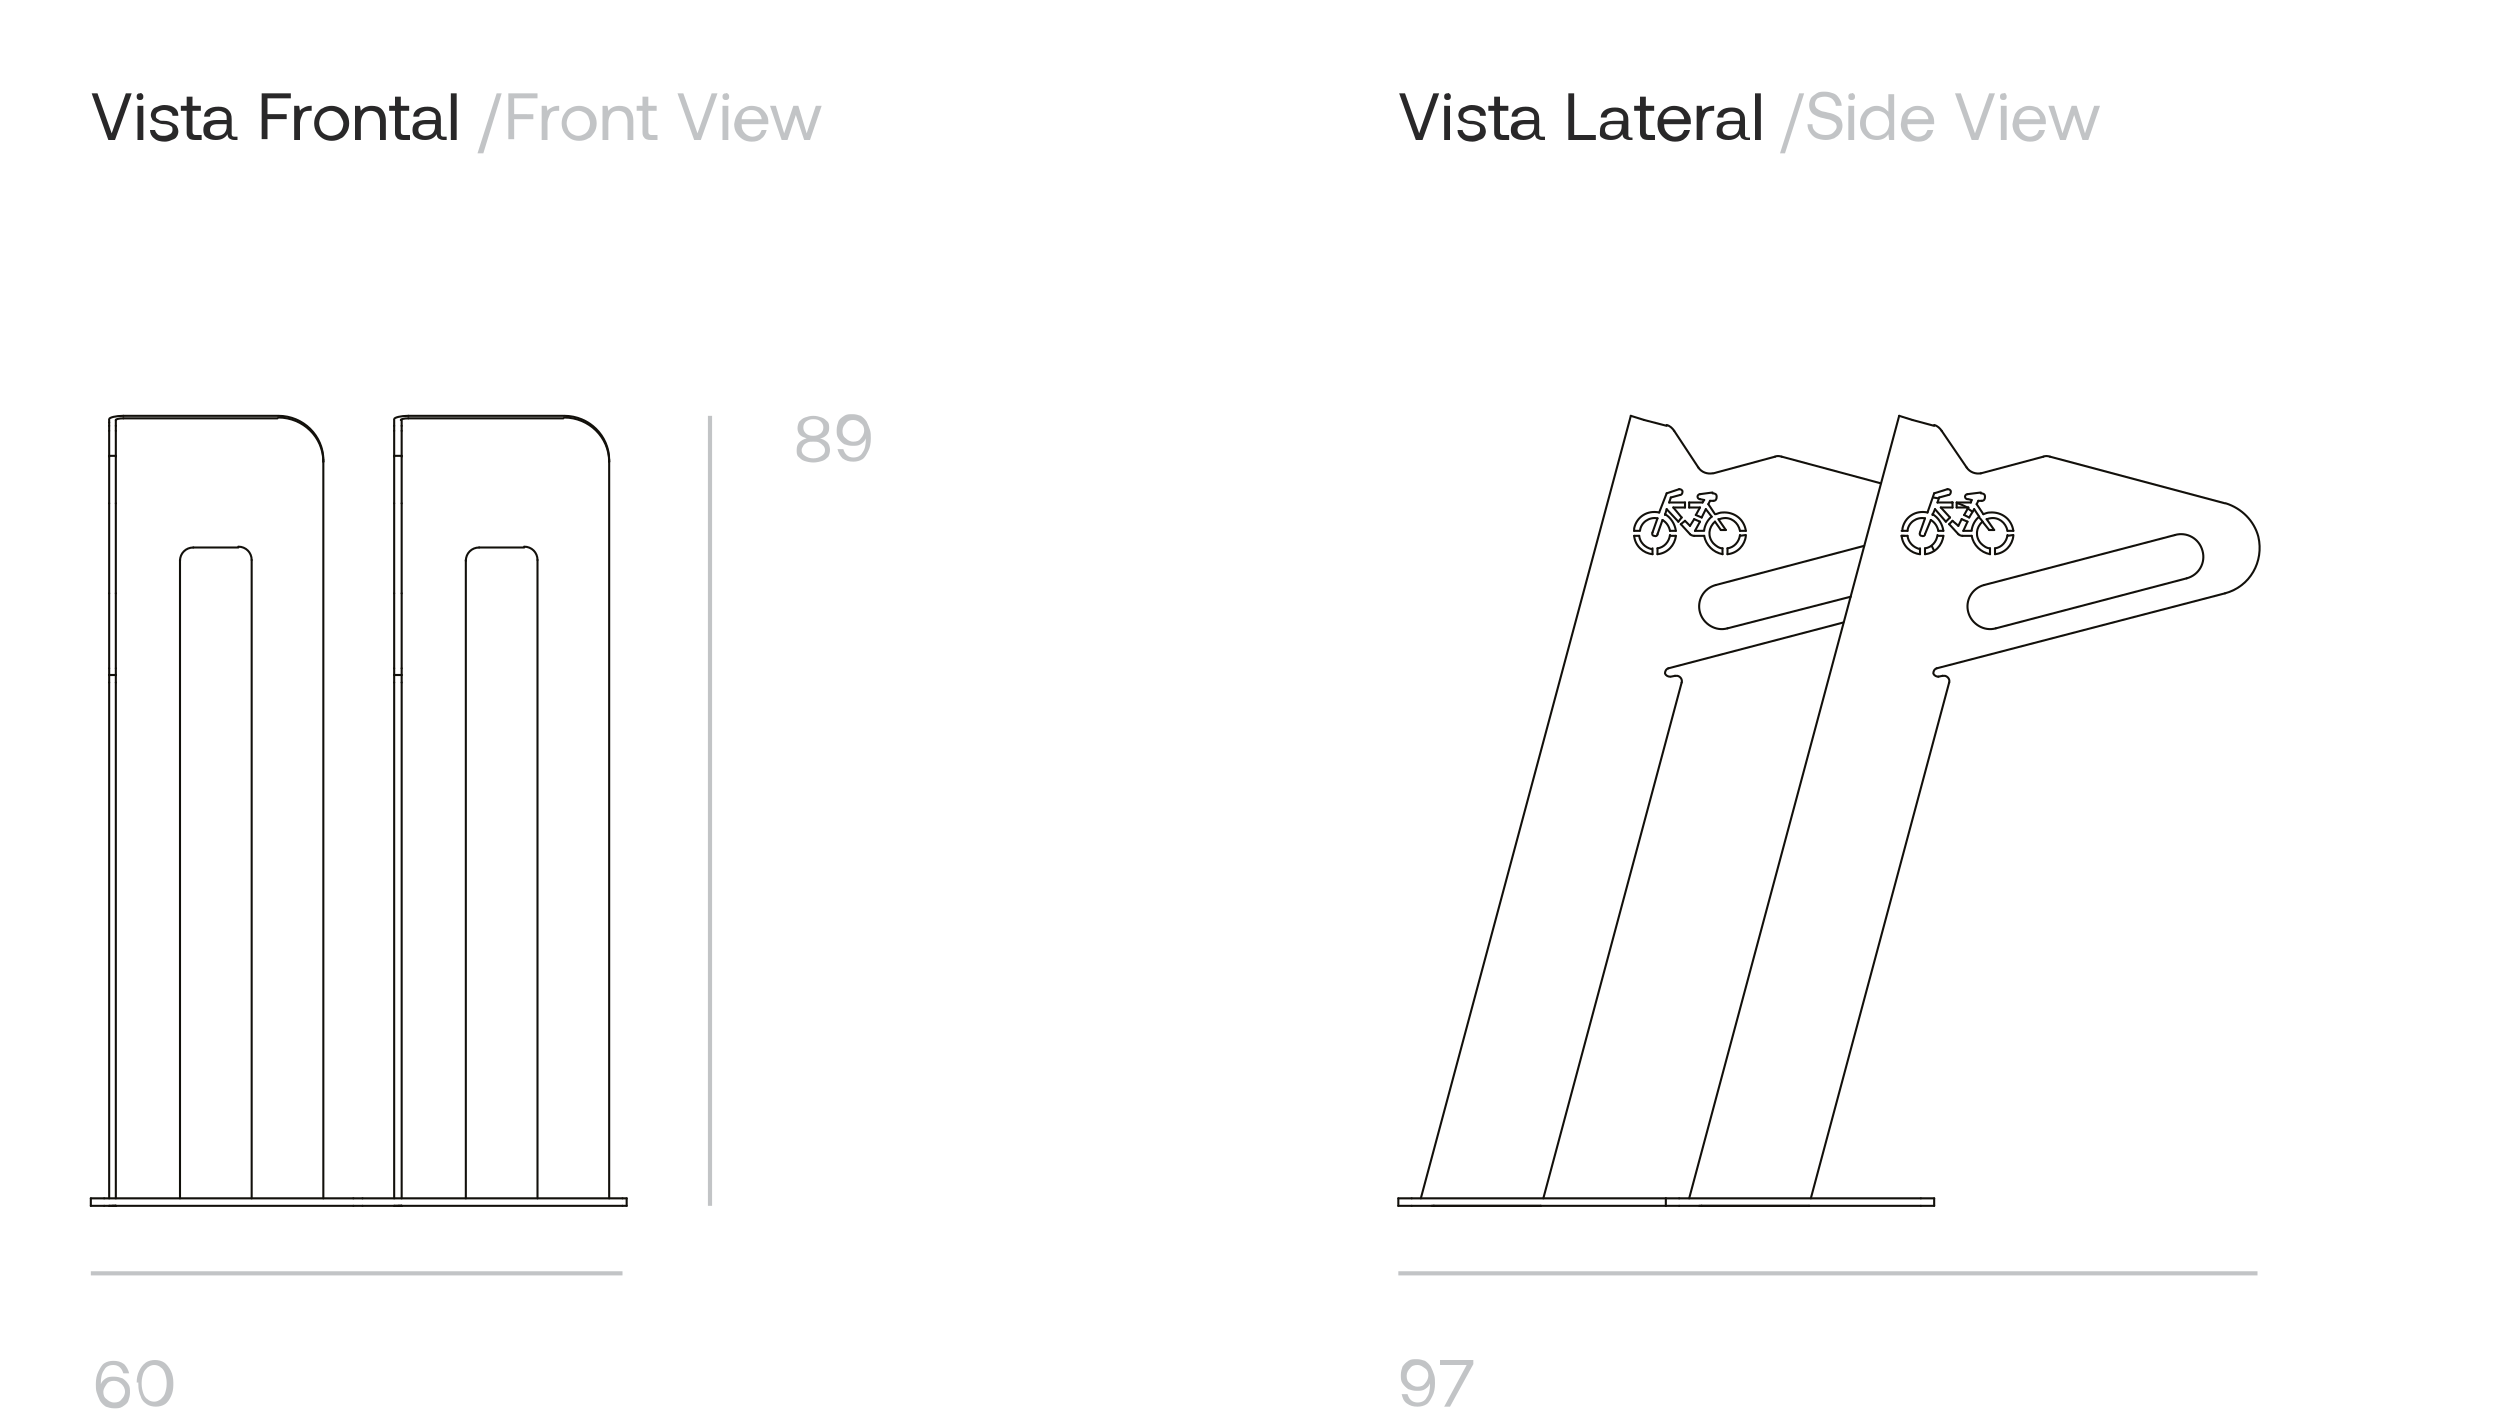 <?xml version="1.0" encoding="utf-8"?>
<!-- Generator: Adobe Illustrator 25.0.0, SVG Export Plug-In . SVG Version: 6.00 Build 0)  -->
<svg version="1.1" id="CP__x2F__DE__x2F__DOG__x2F__MP"
	 xmlns="http://www.w3.org/2000/svg" xmlns:xlink="http://www.w3.org/1999/xlink" x="0px" y="0px" viewBox="0 0 300 170.6"
	 style="enable-background:new 0 0 300 170.6;" xml:space="preserve">
<style type="text/css">
	.st0{fill:#EFEEEE;}
	.st1{fill:#FF4438;}
	.st2{fill:#292829;}
	.st3{fill:#C2C4C6;}
	.st4{fill:none;stroke:#C2C4C6;stroke-width:0.5;}
	.st5{fill:none;stroke:#292829;stroke-width:0.4;stroke-miterlimit:10;}
	.st6{fill:none;stroke:#292829;stroke-width:0.3;stroke-miterlimit:10;}
	.st7{fill:none;stroke:#292829;stroke-width:0.25;stroke-linecap:round;stroke-linejoin:round;}
	.st8{fill:none;stroke:#12100B;stroke-width:0.25;stroke-linecap:round;stroke-linejoin:round;stroke-miterlimit:10;}
	.st9{fill:none;stroke:#2E2C2D;stroke-width:0.2;}
	.st10{fill:none;stroke:#2E2C2D;stroke-width:0.2;stroke-linecap:square;stroke-miterlimit:10;}
	.st11{fill:#FFFFFF;stroke:#000000;stroke-width:0.298;stroke-miterlimit:10;}
	.st12{fill:none;stroke:#0B0C0C;stroke-width:0.25;stroke-miterlimit:10;}
	.st13{fill:#A09E9B;}
	.st14{fill:none;stroke:#000000;stroke-width:0.25;stroke-linecap:round;stroke-linejoin:round;stroke-miterlimit:10;}
	.st15{fill:#FFFFFF;stroke:#000000;stroke-width:0.25;stroke-linecap:round;stroke-linejoin:round;stroke-miterlimit:10;}
	.st16{fill:#E3E2E3;}
	.st17{fill:none;stroke:#1D1D1B;stroke-linecap:round;stroke-miterlimit:10;}
	.st18{fill:none;stroke:#C2C4C6;stroke-width:0.454;}
	.st19{fill:none;stroke:#C2C4C6;stroke-width:0.35;}
	.st20{fill:none;stroke:#221E1F;stroke-width:0.25;stroke-linecap:round;stroke-linejoin:round;stroke-miterlimit:10;}
	.st21{fill:none;stroke:#000000;stroke-width:0.281;stroke-linecap:round;stroke-linejoin:round;stroke-miterlimit:10;}
	.st22{fill:none;stroke:#000000;stroke-width:0.1;stroke-linecap:round;stroke-linejoin:round;stroke-miterlimit:10;}
	.st23{fill:#FFFFFF;stroke:#000000;stroke-width:0.1;stroke-linecap:round;stroke-linejoin:round;stroke-miterlimit:10;}
	.st24{fill:#FFFFFF;stroke:#000000;stroke-width:0.113;stroke-linecap:round;stroke-linejoin:round;stroke-miterlimit:10;}
	.st25{fill:none;stroke:#000000;stroke-width:0.112;stroke-linecap:round;stroke-linejoin:round;stroke-miterlimit:10;}
	.st26{fill:none;stroke:#000000;stroke-width:0.175;stroke-linecap:round;stroke-linejoin:round;stroke-miterlimit:10;}
	.st27{fill:none;stroke:#C2C4C6;stroke-width:0.245;}
	.st28{fill:none;stroke:#1A1413;stroke-width:0.136;stroke-linecap:round;stroke-linejoin:round;}
	.st29{fill:none;stroke:#1A1413;stroke-width:0.25;stroke-linecap:round;stroke-linejoin:round;}
	.st30{fill:none;stroke:#221E1F;stroke-width:0.175;stroke-linecap:round;stroke-linejoin:round;stroke-miterlimit:10;}
</style>
<g>
	<path class="st2" d="M11,11.2h0.7l1.7,4.8l1.7-4.8h0.7l-2,5.6H13L11,11.2z"/>
	<path class="st2" d="M17.1,11.3c0.1,0.1,0.1,0.2,0.1,0.3s0,0.2-0.1,0.3C17,12,16.9,12,16.8,12c-0.1,0-0.2,0-0.3-0.1
		c-0.1-0.1-0.1-0.2-0.1-0.3s0-0.2,0.1-0.3s0.2-0.1,0.3-0.1C16.9,11.1,17,11.2,17.1,11.3z M16.5,12.7h0.7v4.1h-0.7V12.7z"/>
	<path class="st2" d="M18.6,15.5c0,0.2,0.1,0.4,0.3,0.6c0.2,0.2,0.5,0.2,0.8,0.2c0.3,0,0.5-0.1,0.7-0.2s0.3-0.3,0.3-0.5
		c0-0.2,0-0.3-0.1-0.4s-0.2-0.1-0.3-0.2c-0.1,0-0.3-0.1-0.6-0.1c-0.4,0-0.6-0.1-0.9-0.2c-0.2-0.1-0.4-0.2-0.5-0.3
		c-0.1-0.2-0.2-0.4-0.2-0.6c0-0.2,0.1-0.5,0.2-0.6c0.1-0.2,0.3-0.3,0.6-0.4c0.2-0.1,0.5-0.2,0.8-0.2c0.5,0,0.9,0.1,1.2,0.3
		c0.3,0.2,0.5,0.5,0.5,1h-0.7c0-0.2-0.1-0.4-0.3-0.5c-0.2-0.1-0.4-0.2-0.7-0.2c-0.3,0-0.5,0.1-0.7,0.2s-0.3,0.3-0.3,0.5
		c0,0.1,0,0.2,0.1,0.3s0.2,0.1,0.3,0.2s0.3,0.1,0.6,0.1c0.4,0,0.7,0.1,0.9,0.2c0.2,0.1,0.4,0.2,0.6,0.4c0.1,0.2,0.2,0.4,0.2,0.7
		c0,0.2-0.1,0.5-0.2,0.6c-0.1,0.2-0.3,0.3-0.6,0.4c-0.2,0.1-0.5,0.2-0.8,0.2c-0.5,0-1-0.1-1.3-0.4c-0.3-0.2-0.5-0.6-0.5-1H18.6z"/>
	<path class="st2" d="M22.4,13.3h-0.7v-0.6h0.7v-1.1h0.7v1.1h1v0.6h-1v2.4c0,0.2,0,0.3,0.1,0.4c0.1,0.1,0.2,0.1,0.3,0.1h0.7v0.6
		h-0.8c-0.4,0-0.7-0.1-0.8-0.3c-0.2-0.2-0.2-0.4-0.2-0.8V13.3z"/>
	<path class="st2" d="M28.5,16.2v0.6h-0.4c-0.3,0-0.4-0.1-0.6-0.2c-0.1-0.1-0.2-0.3-0.2-0.5c-0.3,0.5-0.8,0.7-1.4,0.7
		c-0.5,0-0.8-0.1-1.1-0.3s-0.4-0.5-0.4-0.9c0-0.4,0.1-0.7,0.4-0.9s0.7-0.3,1.2-0.3h1.2v-0.3c0-0.3-0.1-0.5-0.3-0.6s-0.4-0.2-0.7-0.2
		c-0.3,0-0.5,0.1-0.7,0.2s-0.3,0.3-0.3,0.5h-0.7c0-0.4,0.2-0.7,0.5-0.9s0.7-0.3,1.2-0.3c0.5,0,0.9,0.1,1.2,0.4s0.4,0.6,0.4,1.1v1.8
		c0,0.2,0.1,0.3,0.3,0.3H28.5z M27.4,14.9h-1.3c-0.6,0-0.9,0.2-0.9,0.7c0,0.2,0.1,0.4,0.2,0.5c0.2,0.1,0.4,0.2,0.6,0.2
		c0.4,0,0.7-0.1,0.9-0.3c0.2-0.2,0.3-0.5,0.3-0.8V14.9z"/>
	<path class="st2" d="M31.4,11.2h3.5v0.6h-2.8v1.9h2.3v0.6h-2.3v2.4h-0.7V11.2z"/>
	<path class="st2" d="M37.4,12.7v0.6h-0.3c-0.4,0-0.7,0.1-0.8,0.4s-0.3,0.6-0.3,1v2.1h-0.7v-4.1h0.6l0.1,0.6
		c0.1-0.2,0.3-0.3,0.5-0.4c0.2-0.1,0.4-0.2,0.8-0.2H37.4z"/>
	<path class="st2" d="M38.7,16.6c-0.3-0.2-0.5-0.4-0.7-0.7c-0.2-0.3-0.3-0.7-0.3-1.1s0.1-0.8,0.3-1.1c0.2-0.3,0.4-0.6,0.7-0.7
		c0.3-0.2,0.7-0.3,1.1-0.3s0.7,0.1,1.1,0.3c0.3,0.2,0.5,0.4,0.7,0.7s0.3,0.7,0.3,1.1s-0.1,0.8-0.3,1.1c-0.2,0.3-0.4,0.6-0.7,0.7
		c-0.3,0.2-0.7,0.3-1.1,0.3S39,16.8,38.7,16.6z M40.5,16.1c0.2-0.1,0.4-0.3,0.5-0.5c0.1-0.2,0.2-0.5,0.2-0.8S41,14.2,40.9,14
		c-0.1-0.2-0.3-0.4-0.5-0.5s-0.4-0.2-0.7-0.2s-0.5,0.1-0.7,0.2s-0.4,0.3-0.5,0.5c-0.1,0.2-0.2,0.5-0.2,0.8s0.1,0.5,0.2,0.8
		c0.1,0.2,0.3,0.4,0.5,0.5s0.4,0.2,0.7,0.2S40.3,16.2,40.5,16.1z"/>
	<path class="st2" d="M45.8,13.1c0.3,0.3,0.5,0.8,0.5,1.4v2.3h-0.7v-2.2c0-0.4-0.1-0.7-0.3-1c-0.2-0.2-0.5-0.3-0.8-0.3
		c-0.4,0-0.7,0.1-0.9,0.4s-0.3,0.6-0.3,1.1v2h-0.7v-4.1h0.6l0.1,0.6c0.3-0.4,0.8-0.6,1.3-0.6C45.1,12.7,45.5,12.8,45.8,13.1z"/>
	<path class="st2" d="M47.4,13.3h-0.7v-0.6h0.7v-1.1h0.7v1.1h1v0.6h-1v2.4c0,0.2,0,0.3,0.1,0.4c0.1,0.1,0.2,0.1,0.3,0.1h0.7v0.6
		h-0.8c-0.4,0-0.7-0.1-0.8-0.3c-0.2-0.2-0.2-0.4-0.2-0.8V13.3z"/>
	<path class="st2" d="M53.6,16.2v0.6h-0.4c-0.3,0-0.4-0.1-0.6-0.2c-0.1-0.1-0.2-0.3-0.2-0.5c-0.3,0.5-0.8,0.7-1.4,0.7
		c-0.5,0-0.8-0.1-1.1-0.3s-0.4-0.5-0.4-0.9c0-0.4,0.1-0.7,0.4-0.9s0.7-0.3,1.2-0.3h1.2v-0.3c0-0.3-0.1-0.5-0.3-0.6s-0.4-0.2-0.7-0.2
		c-0.3,0-0.5,0.1-0.7,0.2s-0.3,0.3-0.3,0.5h-0.7c0-0.4,0.2-0.7,0.5-0.9s0.7-0.3,1.2-0.3c0.5,0,0.9,0.1,1.2,0.4s0.4,0.6,0.4,1.1v1.8
		c0,0.2,0.1,0.3,0.3,0.3H53.6z M52.4,14.9h-1.3c-0.6,0-0.9,0.2-0.9,0.7c0,0.2,0.1,0.4,0.2,0.5c0.2,0.1,0.4,0.2,0.6,0.2
		c0.4,0,0.7-0.1,0.9-0.3c0.2-0.2,0.3-0.5,0.3-0.8V14.9z"/>
	<path class="st2" d="M54.1,11.2h0.7v5.6h-0.7V11.2z"/>
</g>
<g>
	<path class="st3" d="M57.3,18.4l2.3-7.2h0.6L58,18.4H57.3z"/>
	<path class="st3" d="M61,11.2h3.5v0.6h-2.8v1.9H64v0.6h-2.3v2.4H61V11.2z"/>
	<path class="st3" d="M67.1,12.7v0.6h-0.3c-0.4,0-0.7,0.1-0.8,0.4s-0.3,0.6-0.3,1v2.1H65v-4.1h0.6l0.1,0.6c0.1-0.2,0.3-0.3,0.5-0.4
		c0.2-0.1,0.4-0.2,0.8-0.2H67.1z"/>
	<path class="st3" d="M68.4,16.6c-0.3-0.2-0.5-0.4-0.7-0.7c-0.2-0.3-0.3-0.7-0.3-1.1s0.1-0.8,0.3-1.1c0.2-0.3,0.4-0.6,0.7-0.7
		c0.3-0.2,0.7-0.3,1.1-0.3s0.7,0.1,1.1,0.3c0.3,0.2,0.5,0.4,0.7,0.7s0.3,0.7,0.3,1.1s-0.1,0.8-0.3,1.1c-0.2,0.3-0.4,0.6-0.7,0.7
		c-0.3,0.2-0.7,0.3-1.1,0.3S68.7,16.8,68.4,16.6z M70.1,16.1c0.2-0.1,0.4-0.3,0.5-0.5c0.1-0.2,0.2-0.5,0.2-0.8s-0.1-0.5-0.2-0.8
		c-0.1-0.2-0.3-0.4-0.5-0.5s-0.4-0.2-0.7-0.2s-0.5,0.1-0.7,0.2s-0.4,0.3-0.5,0.5c-0.1,0.2-0.2,0.5-0.2,0.8s0.1,0.5,0.2,0.8
		c0.1,0.2,0.3,0.4,0.5,0.5s0.4,0.2,0.7,0.2S69.9,16.2,70.1,16.1z"/>
	<path class="st3" d="M75.5,13.1c0.3,0.3,0.5,0.8,0.5,1.4v2.3h-0.7v-2.2c0-0.4-0.1-0.7-0.3-1c-0.2-0.2-0.5-0.3-0.8-0.3
		c-0.4,0-0.7,0.1-0.9,0.4s-0.3,0.6-0.3,1.1v2h-0.7v-4.1h0.6l0.1,0.6c0.3-0.4,0.8-0.6,1.3-0.6C74.8,12.7,75.2,12.8,75.5,13.1z"/>
	<path class="st3" d="M77.1,13.3h-0.7v-0.6h0.7v-1.1h0.7v1.1h1v0.6h-1v2.4c0,0.2,0,0.3,0.1,0.4c0.1,0.1,0.2,0.1,0.3,0.1h0.7v0.6
		h-0.8c-0.4,0-0.7-0.1-0.8-0.3c-0.2-0.2-0.2-0.4-0.2-0.8V13.3z"/>
	<path class="st3" d="M81.3,11.2H82l1.7,4.8l1.7-4.8h0.7l-2,5.6h-0.8L81.3,11.2z"/>
	<path class="st3" d="M87.4,11.3c0.1,0.1,0.1,0.2,0.1,0.3s0,0.2-0.1,0.3C87.3,12,87.2,12,87.1,12c-0.1,0-0.2,0-0.3-0.1
		c-0.1-0.1-0.1-0.2-0.1-0.3s0-0.2,0.1-0.3s0.2-0.1,0.3-0.1C87.2,11.1,87.3,11.2,87.4,11.3z M86.7,12.7h0.7v4.1h-0.7V12.7z"/>
	<path class="st3" d="M88.5,13.7c0.2-0.3,0.4-0.6,0.7-0.7c0.3-0.2,0.6-0.3,1-0.3c0.4,0,0.7,0.1,1,0.2c0.3,0.2,0.5,0.4,0.7,0.7
		c0.2,0.3,0.3,0.6,0.3,1c0,0.1,0,0.2,0,0.3h-3.2v0.1c0,0.4,0.1,0.7,0.4,1c0.2,0.2,0.5,0.4,0.9,0.4c0.3,0,0.5-0.1,0.7-0.2
		c0.2-0.1,0.3-0.4,0.4-0.6H92c-0.1,0.4-0.3,0.8-0.6,1c-0.3,0.3-0.7,0.4-1.2,0.4c-0.4,0-0.8-0.1-1.1-0.3c-0.3-0.2-0.5-0.4-0.7-0.7
		c-0.2-0.3-0.3-0.7-0.3-1.1C88.2,14.3,88.3,14,88.5,13.7z M91.4,14.3c0-0.3-0.2-0.6-0.4-0.8c-0.2-0.2-0.5-0.3-0.9-0.3
		c-0.3,0-0.6,0.1-0.8,0.3C89.1,13.8,89,14,89,14.3H91.4z"/>
	<path class="st3" d="M92.4,12.7h0.7l1,3.3l1.1-3.3h0.6l1,3.3l1.1-3.3h0.7l-1.4,4.1h-0.7l-1-3l-1,3l-0.7,0L92.4,12.7z"/>
</g>
<g>
	<path class="st2" d="M167.9,11.2h0.7l1.7,4.8l1.7-4.8h0.7l-2,5.6h-0.8L167.9,11.2z"/>
	<path class="st2" d="M174,11.3c0.1,0.1,0.1,0.2,0.1,0.3s0,0.2-0.1,0.3c-0.1,0.1-0.2,0.1-0.3,0.1c-0.1,0-0.2,0-0.3-0.1
		c-0.1-0.1-0.1-0.2-0.1-0.3s0-0.2,0.1-0.3s0.2-0.1,0.3-0.1C173.8,11.1,173.9,11.2,174,11.3z M173.3,12.7h0.7v4.1h-0.7V12.7z"/>
	<path class="st2" d="M175.5,15.5c0,0.2,0.1,0.4,0.3,0.6c0.2,0.2,0.5,0.2,0.8,0.2c0.3,0,0.5-0.1,0.7-0.2s0.3-0.3,0.3-0.5
		c0-0.2,0-0.3-0.1-0.4s-0.2-0.1-0.3-0.2c-0.1,0-0.3-0.1-0.6-0.1c-0.4,0-0.6-0.1-0.9-0.2c-0.2-0.1-0.4-0.2-0.5-0.3
		c-0.1-0.2-0.2-0.4-0.2-0.6c0-0.2,0.1-0.5,0.2-0.6c0.1-0.2,0.3-0.3,0.6-0.4c0.2-0.1,0.5-0.2,0.8-0.2c0.5,0,0.9,0.1,1.2,0.3
		c0.3,0.2,0.5,0.5,0.5,1h-0.7c0-0.2-0.1-0.4-0.3-0.5c-0.2-0.1-0.4-0.2-0.7-0.2c-0.3,0-0.5,0.1-0.7,0.2s-0.3,0.3-0.3,0.5
		c0,0.1,0,0.2,0.1,0.3s0.2,0.1,0.3,0.2s0.3,0.1,0.6,0.1c0.4,0,0.7,0.1,0.9,0.2c0.2,0.1,0.4,0.2,0.6,0.4c0.1,0.2,0.2,0.4,0.2,0.7
		c0,0.2-0.1,0.5-0.2,0.6c-0.1,0.2-0.3,0.3-0.6,0.4c-0.2,0.1-0.5,0.2-0.8,0.2c-0.5,0-1-0.1-1.3-0.4c-0.3-0.2-0.5-0.6-0.5-1H175.5z"/>
	<path class="st2" d="M179.3,13.3h-0.7v-0.6h0.7v-1.1h0.7v1.1h1v0.6h-1v2.4c0,0.2,0,0.3,0.1,0.4c0.1,0.1,0.2,0.1,0.3,0.1h0.7v0.6
		h-0.8c-0.4,0-0.7-0.1-0.8-0.3c-0.2-0.2-0.2-0.4-0.2-0.8V13.3z"/>
	<path class="st2" d="M185.4,16.2v0.6H185c-0.3,0-0.4-0.1-0.6-0.2c-0.1-0.1-0.2-0.3-0.2-0.5c-0.3,0.5-0.8,0.7-1.4,0.7
		c-0.5,0-0.8-0.1-1.1-0.3s-0.4-0.5-0.4-0.9c0-0.4,0.1-0.7,0.4-0.9s0.7-0.3,1.2-0.3h1.2v-0.3c0-0.3-0.1-0.5-0.3-0.6s-0.4-0.2-0.7-0.2
		c-0.3,0-0.5,0.1-0.7,0.2s-0.3,0.3-0.3,0.5h-0.7c0-0.4,0.2-0.7,0.5-0.9s0.7-0.3,1.2-0.3c0.5,0,0.9,0.1,1.2,0.4s0.4,0.6,0.4,1.1v1.8
		c0,0.2,0.1,0.3,0.3,0.3H185.4z M184.3,14.9H183c-0.6,0-0.9,0.2-0.9,0.7c0,0.2,0.1,0.4,0.2,0.5c0.2,0.1,0.4,0.2,0.6,0.2
		c0.4,0,0.7-0.1,0.9-0.3c0.2-0.2,0.3-0.5,0.3-0.8V14.9z"/>
	<path class="st2" d="M188.2,16.8v-5.6h0.7v5h2.6v0.6H188.2z"/>
	<path class="st2" d="M195.9,16.2v0.6h-0.4c-0.3,0-0.4-0.1-0.6-0.2c-0.1-0.1-0.2-0.3-0.2-0.5c-0.3,0.5-0.8,0.7-1.4,0.7
		c-0.5,0-0.8-0.1-1.1-0.3S192,16,192,15.7c0-0.4,0.1-0.7,0.4-0.9s0.7-0.3,1.2-0.3h1.2v-0.3c0-0.3-0.1-0.5-0.3-0.6s-0.4-0.2-0.7-0.2
		c-0.3,0-0.5,0.1-0.7,0.2s-0.3,0.3-0.3,0.5h-0.7c0-0.4,0.2-0.7,0.5-0.9s0.7-0.3,1.2-0.3c0.5,0,0.9,0.1,1.2,0.4s0.4,0.6,0.4,1.1v1.8
		c0,0.2,0.1,0.3,0.3,0.3H195.9z M194.8,14.9h-1.3c-0.6,0-0.9,0.2-0.9,0.7c0,0.2,0.1,0.4,0.2,0.5c0.2,0.1,0.4,0.2,0.6,0.2
		c0.4,0,0.7-0.1,0.9-0.3c0.2-0.2,0.3-0.5,0.3-0.8V14.9z"/>
	<path class="st2" d="M196.8,13.3h-0.7v-0.6h0.7v-1.1h0.7v1.1h1v0.6h-1v2.4c0,0.2,0,0.3,0.1,0.4c0.1,0.1,0.2,0.1,0.3,0.1h0.7v0.6
		h-0.8c-0.4,0-0.7-0.1-0.8-0.3c-0.2-0.2-0.2-0.4-0.2-0.8V13.3z"/>
	<path class="st2" d="M199.2,13.7c0.2-0.3,0.4-0.6,0.7-0.7c0.3-0.2,0.6-0.3,1-0.3c0.4,0,0.7,0.1,1,0.2c0.3,0.2,0.5,0.4,0.7,0.7
		c0.2,0.3,0.3,0.6,0.3,1c0,0.1,0,0.2,0,0.3h-3.2v0.1c0,0.4,0.1,0.7,0.4,1c0.2,0.2,0.5,0.4,0.9,0.4c0.3,0,0.5-0.1,0.7-0.2
		c0.2-0.1,0.3-0.4,0.4-0.6h0.7c-0.1,0.4-0.3,0.8-0.6,1c-0.3,0.3-0.7,0.4-1.2,0.4c-0.4,0-0.8-0.1-1.1-0.3c-0.3-0.2-0.5-0.4-0.7-0.7
		c-0.2-0.3-0.3-0.7-0.3-1.1C198.9,14.3,199,14,199.2,13.7z M202.1,14.3c0-0.3-0.2-0.6-0.4-0.8c-0.2-0.2-0.5-0.3-0.9-0.3
		c-0.3,0-0.6,0.1-0.8,0.3c-0.2,0.2-0.4,0.5-0.4,0.8H202.1z"/>
	<path class="st2" d="M205.7,12.7v0.6h-0.3c-0.4,0-0.7,0.1-0.8,0.4s-0.3,0.6-0.3,1v2.1h-0.7v-4.1h0.6l0.1,0.6
		c0.1-0.2,0.3-0.3,0.5-0.4c0.2-0.1,0.4-0.2,0.8-0.2H205.7z"/>
	<path class="st2" d="M210,16.2v0.6h-0.4c-0.3,0-0.4-0.1-0.6-0.2c-0.1-0.1-0.2-0.3-0.2-0.5c-0.3,0.5-0.8,0.7-1.4,0.7
		c-0.5,0-0.8-0.1-1.1-0.3S206,16,206,15.7c0-0.4,0.1-0.7,0.4-0.9s0.7-0.3,1.2-0.3h1.2v-0.3c0-0.3-0.1-0.5-0.3-0.6s-0.4-0.2-0.7-0.2
		c-0.3,0-0.5,0.1-0.7,0.2s-0.3,0.3-0.3,0.5h-0.7c0-0.4,0.2-0.7,0.5-0.9s0.7-0.3,1.2-0.3c0.5,0,0.9,0.1,1.2,0.4s0.4,0.6,0.4,1.1v1.8
		c0,0.2,0.1,0.3,0.3,0.3H210z M208.9,14.9h-1.3c-0.6,0-0.9,0.2-0.9,0.7c0,0.2,0.1,0.4,0.2,0.5c0.2,0.1,0.4,0.2,0.6,0.2
		c0.4,0,0.7-0.1,0.9-0.3c0.2-0.2,0.3-0.5,0.3-0.8V14.9z"/>
	<path class="st2" d="M210.6,11.2h0.7v5.6h-0.7V11.2z"/>
	<path class="st3" d="M213.6,18.4l2.3-7.2h0.6l-2.3,7.2H213.6z"/>
	<path class="st3" d="M217.5,15c0,0.4,0.2,0.7,0.5,0.9c0.3,0.2,0.6,0.3,1.1,0.3c0.4,0,0.7-0.1,0.9-0.3s0.4-0.4,0.4-0.7
		c0-0.2-0.1-0.4-0.2-0.5s-0.3-0.2-0.5-0.3c-0.2-0.1-0.5-0.1-0.8-0.2c-0.6-0.1-1-0.3-1.3-0.5c-0.3-0.2-0.5-0.6-0.5-1.1
		c0-0.3,0.1-0.6,0.2-0.8s0.4-0.4,0.7-0.6s0.6-0.2,1-0.2c0.4,0,0.7,0.1,1,0.2s0.5,0.3,0.7,0.6s0.3,0.6,0.3,0.9h-0.7
		c0-0.3-0.2-0.6-0.4-0.8c-0.2-0.2-0.6-0.3-0.9-0.3c-0.4,0-0.7,0.1-0.9,0.2c-0.2,0.2-0.3,0.4-0.3,0.7c0,0.2,0.1,0.4,0.2,0.5
		c0.1,0.1,0.3,0.2,0.5,0.3c0.2,0.1,0.5,0.1,0.8,0.2c0.6,0.1,1,0.3,1.3,0.5s0.5,0.6,0.5,1.1c0,0.3-0.1,0.6-0.3,0.9
		c-0.2,0.3-0.4,0.4-0.7,0.6c-0.3,0.1-0.6,0.2-1,0.2c-0.4,0-0.8-0.1-1.1-0.2s-0.6-0.4-0.8-0.7c-0.2-0.3-0.3-0.6-0.3-1H217.5z"/>
	<path class="st3" d="M222.5,11.3c0.1,0.1,0.1,0.2,0.1,0.3s0,0.2-0.1,0.3c-0.1,0.1-0.2,0.1-0.3,0.1c-0.1,0-0.2,0-0.3-0.1
		c-0.1-0.1-0.1-0.2-0.1-0.3s0-0.2,0.1-0.3s0.2-0.1,0.3-0.1C222.3,11.1,222.4,11.2,222.5,11.3z M221.8,12.7h0.7v4.1h-0.7V12.7z"/>
	<path class="st3" d="M227.3,11.2v5.6h-0.6l-0.1-0.7c-0.3,0.5-0.8,0.7-1.4,0.7c-0.4,0-0.7-0.1-1-0.2c-0.3-0.2-0.5-0.4-0.7-0.7
		c-0.2-0.3-0.3-0.7-0.3-1.1c0-0.4,0.1-0.8,0.3-1.1s0.4-0.6,0.7-0.7c0.3-0.2,0.6-0.3,1-0.3c0.3,0,0.6,0.1,0.8,0.2
		c0.2,0.1,0.4,0.3,0.6,0.5v-2.1H227.3z M226,16.1c0.2-0.1,0.4-0.3,0.5-0.5s0.2-0.5,0.2-0.8c0-0.3-0.1-0.6-0.2-0.8s-0.3-0.4-0.5-0.5
		c-0.2-0.1-0.4-0.2-0.7-0.2c-0.4,0-0.7,0.1-1,0.4s-0.4,0.6-0.4,1.1c0,0.4,0.1,0.8,0.4,1.1c0.2,0.3,0.6,0.4,1,0.4
		C225.6,16.3,225.8,16.2,226,16.1z"/>
	<path class="st3" d="M228.4,13.7c0.2-0.3,0.4-0.6,0.7-0.7c0.3-0.2,0.6-0.3,1-0.3c0.4,0,0.7,0.1,1,0.2c0.3,0.2,0.5,0.4,0.7,0.7
		c0.2,0.3,0.3,0.6,0.3,1c0,0.1,0,0.2,0,0.3h-3.2v0.1c0,0.4,0.1,0.7,0.4,1c0.2,0.2,0.5,0.4,0.9,0.4c0.3,0,0.5-0.1,0.7-0.2
		c0.2-0.1,0.3-0.4,0.4-0.6h0.7c-0.1,0.4-0.3,0.8-0.6,1c-0.3,0.3-0.7,0.4-1.2,0.4c-0.4,0-0.8-0.1-1.1-0.3c-0.3-0.2-0.5-0.4-0.7-0.7
		c-0.2-0.3-0.3-0.7-0.3-1.1C228.2,14.3,228.2,14,228.4,13.7z M231.4,14.3c0-0.3-0.2-0.6-0.4-0.8c-0.2-0.2-0.5-0.3-0.9-0.3
		c-0.3,0-0.6,0.1-0.8,0.3c-0.2,0.2-0.4,0.5-0.4,0.8H231.4z"/>
	<path class="st3" d="M234.6,11.2h0.7l1.7,4.8l1.7-4.8h0.7l-2,5.6h-0.8L234.6,11.2z"/>
	<path class="st3" d="M240.7,11.3c0.1,0.1,0.1,0.2,0.1,0.3s0,0.2-0.1,0.3c-0.1,0.1-0.2,0.1-0.3,0.1c-0.1,0-0.2,0-0.3-0.1
		c-0.1-0.1-0.1-0.2-0.1-0.3s0-0.2,0.1-0.3s0.2-0.1,0.3-0.1C240.6,11.1,240.7,11.2,240.7,11.3z M240.1,12.7h0.7v4.1h-0.7V12.7z"/>
	<path class="st3" d="M241.8,13.7c0.2-0.3,0.4-0.6,0.7-0.7c0.3-0.2,0.6-0.3,1-0.3c0.4,0,0.7,0.1,1,0.2c0.3,0.2,0.5,0.4,0.7,0.7
		c0.2,0.3,0.3,0.6,0.3,1c0,0.1,0,0.2,0,0.3h-3.2v0.1c0,0.4,0.1,0.7,0.4,1c0.2,0.2,0.5,0.4,0.9,0.4c0.3,0,0.5-0.1,0.7-0.2
		c0.2-0.1,0.3-0.4,0.4-0.6h0.7c-0.1,0.4-0.3,0.8-0.6,1c-0.3,0.3-0.7,0.4-1.2,0.4c-0.4,0-0.8-0.1-1.1-0.3c-0.3-0.2-0.5-0.4-0.7-0.7
		c-0.2-0.3-0.3-0.7-0.3-1.1C241.6,14.3,241.7,14,241.8,13.7z M244.8,14.3c0-0.3-0.2-0.6-0.4-0.8c-0.2-0.2-0.5-0.3-0.9-0.3
		c-0.3,0-0.6,0.1-0.8,0.3c-0.2,0.2-0.4,0.5-0.4,0.8H244.8z"/>
	<path class="st3" d="M245.8,12.7h0.7l1,3.3l1.1-3.3h0.6l1,3.3l1.1-3.3h0.7l-1.4,4.1h-0.7l-1-3l-1,3l-0.7,0L245.8,12.7z"/>
</g>
<g>
	<g id="LINE_2746_">
		<line class="st8" x1="232.1" y1="144.7" x2="230.5" y2="144.7"/>
	</g>
	<g id="LINE_2745_">
		<line class="st8" x1="201.5" y1="144.7" x2="199.9" y2="144.7"/>
	</g>
	<g id="LINE_2744_">
		<line class="st8" x1="169.4" y1="144.7" x2="167.8" y2="144.7"/>
	</g>
	<g id="LINE_2743_">
		<line class="st8" x1="167.8" y1="143.8" x2="167.8" y2="144.7"/>
	</g>
	<g id="LINE_2742_">
		<line class="st8" x1="167.8" y1="143.8" x2="169.4" y2="143.8"/>
	</g>
	<g id="LINE_2741_">
		<line class="st8" x1="199.9" y1="143.8" x2="199.9" y2="144.7"/>
	</g>
	<g id="LINE_2740_">
		<line class="st8" x1="199.9" y1="143.8" x2="201.5" y2="143.8"/>
	</g>
	<g id="LINE_2739_">
		<line class="st8" x1="230.5" y1="143.8" x2="232.1" y2="143.8"/>
	</g>
	<g id="LINE_2738_">
		<line class="st8" x1="232.1" y1="144.7" x2="232.1" y2="143.8"/>
	</g>
	<g id="LINE_2737_">
		<line class="st8" x1="201.5" y1="144.7" x2="230.5" y2="144.7"/>
	</g>
	<g id="LINE_2736_">
		<line class="st8" x1="169.4" y1="144.7" x2="199.9" y2="144.7"/>
	</g>
	<g id="LINE_2735_">
		<line class="st8" x1="199.9" y1="143.8" x2="169.4" y2="143.8"/>
	</g>
	<g id="LINE_2734_">
		<line class="st8" x1="230.5" y1="143.8" x2="201.5" y2="143.8"/>
	</g>
	<g id="LINE_2733_">
		<line class="st8" x1="237.4" y1="60.1" x2="237.2" y2="60.5"/>
	</g>
	<g id="LINE_2732_">
		<line class="st8" x1="237.8" y1="60.1" x2="237.4" y2="60.1"/>
	</g>
	<g id="ARC_1049_">
		<path class="st8" d="M237.8,60.1c0.3,0,0.4-0.2,0.4-0.5c0-0.3-0.2-0.4-0.5-0.4"/>
	</g>
	<g id="LINE_2731_">
		<line class="st8" x1="236.1" y1="59.3" x2="237.7" y2="59.1"/>
	</g>
	<g id="ARC_1048_">
		<path class="st8" d="M236.1,59.3c-0.2,0-0.3,0.2-0.3,0.3c0,0.2,0.2,0.3,0.3,0.3"/>
	</g>
	<g id="LINE_2730_">
		<line class="st8" x1="236.6" y1="60" x2="236.2" y2="59.9"/>
	</g>
	<g id="LINE_2729_">
		<line class="st8" x1="236.5" y1="60.3" x2="236.6" y2="60"/>
	</g>
	<g id="LINE_2728_">
		<line class="st8" x1="234.8" y1="60.3" x2="236.5" y2="60.3"/>
	</g>
	<g id="LINE_2727_">
		<line class="st8" x1="234.8" y1="60.9" x2="234.8" y2="60.3"/>
	</g>
	<g id="LINE_2726_">
		<line class="st8" x1="236.2" y1="60.9" x2="234.8" y2="60.9"/>
	</g>
	<g id="LINE_2725_">
		<line class="st8" x1="235.7" y1="61.8" x2="236.2" y2="60.9"/>
	</g>
	<g id="LINE_2724_">
		<line class="st8" x1="236.3" y1="62.1" x2="235.7" y2="61.8"/>
	</g>
	<g id="LINE_2723_">
		<line class="st8" x1="236.9" y1="61.1" x2="236.3" y2="62.1"/>
	</g>
	<g id="LINE_2722_">
		<line class="st8" x1="237.5" y1="62" x2="236.9" y2="61.1"/>
	</g>
	<g id="ARC_1047_">
		<path class="st8" d="M237.5,62c-0.5,0.4-0.8,1-0.9,1.6"/>
	</g>
	<g id="LINE_2721_">
		<line class="st8" x1="235.6" y1="63.7" x2="236.6" y2="63.7"/>
	</g>
	<g id="LINE_2720_">
		<line class="st8" x1="236.1" y1="62.6" x2="235.6" y2="63.7"/>
	</g>
	<g id="LINE_2719_">
		<line class="st8" x1="235.4" y1="62.3" x2="236.1" y2="62.6"/>
	</g>
	<g id="LINE_2718_">
		<line class="st8" x1="235" y1="63.1" x2="235.4" y2="62.3"/>
	</g>
	<g id="LINE_2717_">
		<line class="st8" x1="234.3" y1="62.5" x2="235" y2="63.1"/>
	</g>
	<g id="LINE_2716_">
		<line class="st8" x1="233.9" y1="62.9" x2="234.3" y2="62.5"/>
	</g>
	<g id="LINE_2715_">
		<line class="st8" x1="235" y1="64.1" x2="233.9" y2="62.9"/>
	</g>
	<g id="ARC_1046_">
		<path class="st8" d="M235,64.1c0.1,0.1,0.3,0.2,0.5,0.2"/>
	</g>
	<g id="LINE_2714_">
		<line class="st8" x1="236.6" y1="64.3" x2="235.5" y2="64.3"/>
	</g>
	<g id="ARC_1045_">
		<path class="st8" d="M236.6,64.3c0.2,1.1,1.1,2,2.2,2.2"/>
	</g>
	<g id="LINE_2713_">
		<line class="st8" x1="238.8" y1="65.8" x2="238.8" y2="66.5"/>
	</g>
	<g id="ARC_1044_">
		<path class="st8" d="M237.9,62.6c-0.8,0.7-0.9,1.8-0.2,2.6c0.3,0.3,0.7,0.6,1.1,0.6"/>
	</g>
	<g id="LINE_2712_">
		<line class="st8" x1="238.7" y1="63.6" x2="237.9" y2="62.6"/>
	</g>
	<g id="LINE_2711_">
		<line class="st8" x1="239.3" y1="63.6" x2="238.7" y2="63.6"/>
	</g>
	<g id="LINE_2710_">
		<line class="st8" x1="238.4" y1="62.3" x2="239.3" y2="63.6"/>
	</g>
	<g id="ARC_1043_">
		<path class="st8" d="M240.9,63.7c-0.2-1-1.1-1.7-2.1-1.5c-0.1,0-0.3,0.1-0.4,0.1"/>
	</g>
	<g id="LINE_2709_">
		<line class="st8" x1="241.6" y1="63.7" x2="240.9" y2="63.7"/>
	</g>
	<g id="ARC_1042_">
		<path class="st8" d="M241.6,63.7c-0.2-1.4-1.4-2.3-2.8-2.2c-0.3,0-0.5,0.1-0.8,0.2"/>
	</g>
	<g id="LINE_2708_">
		<line class="st8" x1="237.2" y1="60.5" x2="238" y2="61.7"/>
	</g>
	<g id="LINE_2707_">
		<line class="st8" x1="231.3" y1="61.5" x2="232.1" y2="59.2"/>
	</g>
	<g id="ARC_1041_">
		<path class="st8" d="M231.3,61.5c-1.4-0.3-2.7,0.5-3,1.9c0,0.1,0,0.2,0,0.3"/>
	</g>
	<g id="LINE_2706_">
		<line class="st8" x1="228.9" y1="63.7" x2="228.2" y2="63.7"/>
	</g>
	<g id="ARC_1040_">
		<path class="st8" d="M231,62.2c-1-0.2-2,0.5-2.1,1.5c0,0,0,0,0,0"/>
	</g>
	<g id="LINE_2705_">
		<line class="st8" x1="230.4" y1="63.9" x2="231" y2="62.2"/>
	</g>
	<g id="ARC_1039_">
		<path class="st8" d="M230.4,63.9c-0.1,0.2,0,0.4,0.2,0.4c0.2,0.1,0.4,0,0.4-0.2"/>
	</g>
	<g id="LINE_2704_">
		<line class="st8" x1="231.7" y1="62.4" x2="231" y2="64.1"/>
	</g>
	<g id="ARC_1038_">
		<path class="st8" d="M232.6,63.7c-0.1-0.5-0.4-1-0.9-1.3"/>
	</g>
	<g id="LINE_2703_">
		<line class="st8" x1="233.2" y1="63.7" x2="232.6" y2="63.7"/>
	</g>
	<g id="ARC_1037_">
		<path class="st8" d="M233.2,63.7c-0.1-0.8-0.6-1.6-1.3-2"/>
	</g>
	<g id="LINE_2702_">
		<line class="st8" x1="232.2" y1="61.1" x2="231.9" y2="61.8"/>
	</g>
	<g id="LINE_2701_">
		<line class="st8" x1="233.5" y1="62.6" x2="232.2" y2="61.1"/>
	</g>
	<g id="LINE_2700_">
		<line class="st8" x1="234" y1="62.1" x2="233.5" y2="62.6"/>
	</g>
	<g id="LINE_2699_">
		<line class="st8" x1="232.9" y1="60.9" x2="234" y2="62.1"/>
	</g>
	<g id="LINE_2698_">
		<line class="st8" x1="234.3" y1="60.9" x2="232.9" y2="60.9"/>
	</g>
	<g id="LINE_2697_">
		<line class="st8" x1="234.3" y1="60.3" x2="234.3" y2="60.9"/>
	</g>
	<g id="LINE_2696_">
		<line class="st8" x1="232.5" y1="60.3" x2="234.3" y2="60.3"/>
	</g>
	<g id="LINE_2695_">
		<line class="st8" x1="232.7" y1="59.7" x2="232.5" y2="60.3"/>
	</g>
	<g id="LINE_2694_">
		<line class="st8" x1="233.8" y1="59.4" x2="232.7" y2="59.7"/>
	</g>
	<g id="ARC_1036_">
		<path class="st8" d="M233.8,59.4c0.2,0,0.3-0.2,0.3-0.4s-0.2-0.3-0.4-0.3"/>
	</g>
	<g id="LINE_2693_">
		<line class="st8" x1="232.1" y1="59.2" x2="233.7" y2="58.7"/>
	</g>
	<g id="ARC_1035_">
		<path class="st8" d="M228.2,64.3c0.1,1.2,1.1,2.1,2.2,2.2"/>
	</g>
	<g id="LINE_2692_">
		<line class="st8" x1="230.4" y1="65.8" x2="230.4" y2="66.5"/>
	</g>
	<g id="ARC_1034_">
		<path class="st8" d="M228.9,64.3c0.1,0.8,0.7,1.4,1.5,1.6"/>
	</g>
	<g id="LINE_2691_">
		<line class="st8" x1="228.2" y1="64.3" x2="228.9" y2="64.3"/>
	</g>
	<g id="ARC_1033_">
		<path class="st8" d="M239.4,65.8c0.8-0.1,1.4-0.8,1.5-1.6"/>
	</g>
	<g id="LINE_2690_">
		<line class="st8" x1="239.4" y1="66.5" x2="239.4" y2="65.8"/>
	</g>
	<g id="ARC_1032_">
		<path class="st8" d="M239.4,66.5c1.2-0.1,2.1-1.1,2.2-2.2"/>
	</g>
	<g id="LINE_2689_">
		<line class="st8" x1="240.9" y1="64.3" x2="241.6" y2="64.2"/>
	</g>
	<g id="ARC_1031_">
		<path class="st8" d="M231,65.8c0.8-0.1,1.4-0.8,1.5-1.6"/>
	</g>
	<g id="LINE_2688_">
		<line class="st8" x1="231" y1="66.5" x2="231" y2="65.8"/>
	</g>
	<g id="ARC_1030_">
		<path class="st8" d="M231,66.5c1.2-0.1,2.1-1.1,2.2-2.2"/>
	</g>
	<g id="LINE_2687_">
		<line class="st8" x1="232.6" y1="64.3" x2="233.2" y2="64.3"/>
	</g>
	<g id="ARC_1029_">
		<path class="st8" d="M246,54.8c-0.3-0.1-0.6-0.1-0.8,0"/>
	</g>
	<g id="ARC_1028_">
		<path class="st8" d="M233,51.7c-0.2-0.3-0.5-0.6-0.9-0.7"/>
	</g>
	<g id="LINE_2686_">
		<line class="st8" x1="245.2" y1="54.8" x2="237.7" y2="56.8"/>
	</g>
	<g id="LINE_2685_">
		<line class="st8" x1="236" y1="56.1" x2="233" y2="51.7"/>
	</g>
	<g id="ARC_1027_">
		<path class="st8" d="M236,56.1c0.4,0.6,1.1,0.8,1.7,0.7"/>
	</g>
	<g id="LINE_2684_">
		<line class="st8" x1="246" y1="54.8" x2="267" y2="60.4"/>
	</g>
	<g id="LINE_2683_">
		<line class="st8" x1="229.5" y1="50.4" x2="232.1" y2="51.1"/>
	</g>
	<g id="LINE_2682_">
		<line class="st8" x1="217.1" y1="144.7" x2="204.2" y2="144.7"/>
	</g>
	<g id="LINE_2681_">
		<line class="st8" x1="233.9" y1="81.9" x2="217.3" y2="143.8"/>
	</g>
	<g id="LINE_2680_">
		<line class="st8" x1="217.1" y1="144.7" x2="217.1" y2="144.7"/>
	</g>
	<g id="LINE_2679_">
		<line class="st8" x1="232.4" y1="80.2" x2="267" y2="71.2"/>
	</g>
	<g id="ARC_1026_">
		<path class="st8" d="M267,71.2c3-0.8,4.7-3.8,4-6.8c-0.5-1.9-2-3.4-3.9-4"/>
	</g>
	<g id="LINE_2678_">
		<line class="st8" x1="238.1" y1="70.2" x2="261" y2="64.2"/>
	</g>
	<g id="ARC_1025_">
		<path class="st8" d="M262.4,69.4c1.5-0.4,2.3-1.9,1.9-3.3c-0.4-1.5-1.9-2.3-3.3-1.9"/>
	</g>
	<g id="LINE_2677_">
		<line class="st8" x1="262.4" y1="69.4" x2="239.5" y2="75.4"/>
	</g>
	<g id="ARC_1024_">
		<path class="st8" d="M238.1,70.2c-1.5,0.4-2.3,1.9-1.9,3.3s1.9,2.3,3.3,1.9"/>
	</g>
	<g id="LINE_2676_">
		<line class="st8" x1="227.9" y1="49.9" x2="202.7" y2="143.8"/>
	</g>
	<g id="LINE_2675_">
		<line class="st8" x1="227.9" y1="49.9" x2="229.5" y2="50.4"/>
	</g>
	<g id="SPLINE_468_">
		<path class="st8" d="M204.2,144.7c-0.1,0-0.2,0-0.3,0"/>
	</g>
	<g id="SPLINE_469_">
		<path class="st8" d="M204.2,144.7C204.2,144.7,204.2,144.7,204.2,144.7"/>
	</g>
	<g id="ARC_1023_">
		<path class="st8" d="M233.9,81.9c0.1-0.3-0.1-0.7-0.5-0.8c-0.1,0-0.2,0-0.3,0"/>
	</g>
	<g id="LINE_2674_">
		<line class="st8" x1="233.1" y1="81.1" x2="232.6" y2="81.2"/>
	</g>
	<g id="ARC_1022_">
		<path class="st8" d="M232.4,80.2c-0.3,0.1-0.4,0.4-0.4,0.6c0.1,0.3,0.4,0.4,0.6,0.4"/>
	</g>
	<g id="LINE_2673_">
		<line class="st8" x1="205.2" y1="60.1" x2="205" y2="60.5"/>
	</g>
	<g id="LINE_2672_">
		<line class="st8" x1="205.6" y1="60.1" x2="205.2" y2="60.1"/>
	</g>
	<g id="ARC_1021_">
		<path class="st8" d="M205.6,60.1c0.3,0,0.4-0.2,0.4-0.5c0-0.3-0.2-0.4-0.5-0.4"/>
	</g>
	<g id="LINE_2671_">
		<line class="st8" x1="204" y1="59.3" x2="205.5" y2="59.1"/>
	</g>
	<g id="ARC_1020_">
		<path class="st8" d="M204,59.3c-0.2,0-0.3,0.2-0.3,0.3c0,0.2,0.2,0.3,0.3,0.3"/>
	</g>
	<g id="LINE_2670_">
		<line class="st8" x1="204.5" y1="60" x2="204" y2="59.9"/>
	</g>
	<g id="LINE_2669_">
		<line class="st8" x1="204.3" y1="60.3" x2="204.5" y2="60"/>
	</g>
	<g id="LINE_2668_">
		<line class="st8" x1="202.7" y1="60.3" x2="204.3" y2="60.3"/>
	</g>
	<g id="LINE_2667_">
		<line class="st8" x1="202.7" y1="60.9" x2="202.7" y2="60.3"/>
	</g>
	<g id="LINE_2666_">
		<line class="st8" x1="204" y1="60.9" x2="202.7" y2="60.9"/>
	</g>
	<g id="LINE_2665_">
		<line class="st8" x1="203.5" y1="61.8" x2="204" y2="60.9"/>
	</g>
	<g id="LINE_2664_">
		<line class="st8" x1="204.2" y1="62.1" x2="203.5" y2="61.8"/>
	</g>
	<g id="LINE_2663_">
		<line class="st8" x1="204.7" y1="61.1" x2="204.2" y2="62.1"/>
	</g>
	<g id="LINE_2662_">
		<line class="st8" x1="205.4" y1="62" x2="204.7" y2="61.1"/>
	</g>
	<g id="ARC_1019_">
		<path class="st8" d="M205.4,62c-0.5,0.4-0.8,1-0.9,1.6"/>
	</g>
	<g id="LINE_2661_">
		<line class="st8" x1="203.4" y1="63.7" x2="204.5" y2="63.7"/>
	</g>
	<g id="LINE_2660_">
		<line class="st8" x1="204" y1="62.6" x2="203.4" y2="63.7"/>
	</g>
	<g id="LINE_2659_">
		<line class="st8" x1="203.3" y1="62.3" x2="204" y2="62.6"/>
	</g>
	<g id="LINE_2658_">
		<line class="st8" x1="202.8" y1="63.1" x2="203.3" y2="62.3"/>
	</g>
	<g id="LINE_2657_">
		<line class="st8" x1="202.2" y1="62.5" x2="202.8" y2="63.1"/>
	</g>
	<g id="LINE_2656_">
		<line class="st8" x1="201.7" y1="62.9" x2="202.2" y2="62.5"/>
	</g>
	<g id="LINE_2655_">
		<line class="st8" x1="202.8" y1="64.1" x2="201.7" y2="62.9"/>
	</g>
	<g id="ARC_1018_">
		<path class="st8" d="M202.8,64.1c0.1,0.1,0.3,0.2,0.5,0.2"/>
	</g>
	<g id="LINE_2654_">
		<line class="st8" x1="204.5" y1="64.3" x2="203.3" y2="64.3"/>
	</g>
	<g id="ARC_1017_">
		<path class="st8" d="M204.5,64.3c0.2,1.1,1.1,2,2.2,2.2"/>
	</g>
	<g id="LINE_2653_">
		<line class="st8" x1="206.7" y1="65.8" x2="206.7" y2="66.5"/>
	</g>
	<g id="ARC_1016_">
		<path class="st8" d="M205.8,62.6c-0.8,0.7-0.9,1.8-0.2,2.6c0.3,0.3,0.7,0.6,1.1,0.6"/>
	</g>
	<g id="LINE_2652_">
		<line class="st8" x1="206.5" y1="63.6" x2="205.8" y2="62.6"/>
	</g>
	<g id="LINE_2651_">
		<line class="st8" x1="207.1" y1="63.6" x2="206.5" y2="63.6"/>
	</g>
	<g id="LINE_2650_">
		<line class="st8" x1="206.2" y1="62.3" x2="207.1" y2="63.6"/>
	</g>
	<g id="ARC_1015_">
		<path class="st8" d="M208.8,63.7c-0.2-1-1.1-1.7-2.1-1.5c-0.1,0-0.3,0.1-0.4,0.1"/>
	</g>
	<g id="LINE_2649_">
		<line class="st8" x1="209.5" y1="63.7" x2="208.8" y2="63.7"/>
	</g>
	<g id="ARC_1014_">
		<path class="st8" d="M209.5,63.7c-0.2-1.4-1.4-2.3-2.8-2.2c-0.3,0-0.5,0.1-0.8,0.2"/>
	</g>
	<g id="LINE_2648_">
		<line class="st8" x1="205" y1="60.5" x2="205.8" y2="61.7"/>
	</g>
	<g id="LINE_2647_">
		<line class="st8" x1="199.1" y1="61.5" x2="200" y2="59.2"/>
	</g>
	<g id="ARC_1013_">
		<path class="st8" d="M199.1,61.5c-1.4-0.3-2.7,0.5-3,1.9c0,0.1,0,0.2,0,0.3"/>
	</g>
	<g id="LINE_2646_">
		<line class="st8" x1="196.7" y1="63.7" x2="196.1" y2="63.7"/>
	</g>
	<g id="ARC_1012_">
		<path class="st8" d="M198.9,62.2c-1-0.2-2,0.5-2.1,1.5c0,0,0,0,0,0"/>
	</g>
	<g id="LINE_2645_">
		<line class="st8" x1="198.3" y1="63.9" x2="198.9" y2="62.2"/>
	</g>
	<g id="ARC_1011_">
		<path class="st8" d="M198.3,63.9c-0.1,0.2,0,0.4,0.2,0.4c0.2,0.1,0.4,0,0.4-0.2"/>
	</g>
	<g id="LINE_2644_">
		<line class="st8" x1="199.5" y1="62.4" x2="198.9" y2="64.1"/>
	</g>
	<g id="ARC_1010_">
		<path class="st8" d="M200.4,63.7c-0.1-0.5-0.4-1-0.9-1.3"/>
	</g>
	<g id="LINE_2643_">
		<line class="st8" x1="201.1" y1="63.7" x2="200.4" y2="63.7"/>
	</g>
	<g id="ARC_1009_">
		<path class="st8" d="M201.1,63.7c-0.1-0.8-0.6-1.6-1.3-2"/>
	</g>
	<g id="LINE_2642_">
		<line class="st8" x1="200" y1="61.1" x2="199.8" y2="61.8"/>
	</g>
	<g id="LINE_2641_">
		<line class="st8" x1="201.4" y1="62.6" x2="200" y2="61.1"/>
	</g>
	<g id="LINE_2640_">
		<line class="st8" x1="201.8" y1="62.1" x2="201.4" y2="62.6"/>
	</g>
	<g id="LINE_2639_">
		<line class="st8" x1="200.8" y1="60.9" x2="201.8" y2="62.1"/>
	</g>
	<g id="LINE_2638_">
		<line class="st8" x1="202.2" y1="60.9" x2="200.8" y2="60.9"/>
	</g>
	<g id="LINE_2637_">
		<line class="st8" x1="202.2" y1="60.3" x2="202.2" y2="60.9"/>
	</g>
	<g id="LINE_2636_">
		<line class="st8" x1="200.3" y1="60.3" x2="202.2" y2="60.3"/>
	</g>
	<g id="LINE_2635_">
		<line class="st8" x1="200.5" y1="59.7" x2="200.3" y2="60.3"/>
	</g>
	<g id="LINE_2634_">
		<line class="st8" x1="201.6" y1="59.4" x2="200.5" y2="59.7"/>
	</g>
	<g id="ARC_1008_">
		<path class="st8" d="M201.6,59.4c0.2,0,0.3-0.2,0.3-0.4s-0.2-0.3-0.4-0.3"/>
	</g>
	<g id="LINE_2633_">
		<line class="st8" x1="200" y1="59.2" x2="201.5" y2="58.7"/>
	</g>
	<g id="ARC_1007_">
		<path class="st8" d="M196.1,64.3c0.1,1.2,1.1,2.1,2.2,2.2"/>
	</g>
	<g id="LINE_2632_">
		<line class="st8" x1="198.3" y1="65.8" x2="198.3" y2="66.5"/>
	</g>
	<g id="ARC_1006_">
		<path class="st8" d="M196.7,64.3c0.1,0.8,0.7,1.4,1.5,1.6"/>
	</g>
	<g id="LINE_2631_">
		<line class="st8" x1="196.1" y1="64.3" x2="196.7" y2="64.3"/>
	</g>
	<g id="ARC_1005_">
		<path class="st8" d="M207.3,65.8c0.8-0.1,1.4-0.8,1.5-1.6"/>
	</g>
	<g id="LINE_2630_">
		<line class="st8" x1="207.3" y1="66.5" x2="207.3" y2="65.8"/>
	</g>
	<g id="ARC_1004_">
		<path class="st8" d="M207.3,66.5c1.2-0.1,2.1-1.1,2.2-2.2"/>
	</g>
	<g id="LINE_2629_">
		<line class="st8" x1="208.8" y1="64.3" x2="209.5" y2="64.2"/>
	</g>
	<g id="ARC_1003_">
		<path class="st8" d="M198.9,65.8c0.8-0.1,1.4-0.8,1.5-1.6"/>
	</g>
	<g id="LINE_2628_">
		<line class="st8" x1="198.9" y1="66.5" x2="198.9" y2="65.8"/>
	</g>
	<g id="ARC_1002_">
		<path class="st8" d="M198.9,66.5c1.2-0.1,2.1-1.1,2.2-2.2"/>
	</g>
	<g id="LINE_2627_">
		<line class="st8" x1="200.4" y1="64.3" x2="201.1" y2="64.3"/>
	</g>
	<g id="ARC_1001_">
		<path class="st8" d="M213.8,54.8c-0.3-0.1-0.6-0.1-0.8,0"/>
	</g>
	<g id="ARC_1000_">
		<path class="st8" d="M200.9,51.7c-0.2-0.3-0.5-0.6-0.9-0.7"/>
	</g>
	<g id="LINE_2626_">
		<line class="st8" x1="213" y1="54.8" x2="205.6" y2="56.8"/>
	</g>
	<g id="LINE_2625_">
		<line class="st8" x1="203.8" y1="56.1" x2="200.9" y2="51.7"/>
	</g>
	<g id="ARC_999_">
		<path class="st8" d="M203.8,56.1c0.4,0.6,1.1,0.8,1.7,0.7"/>
	</g>
	<g id="LINE_2624_">
		<line class="st8" x1="213.8" y1="54.8" x2="225.7" y2="58"/>
	</g>
	<g id="LINE_2623_">
		<line class="st8" x1="232" y1="59.7" x2="232.6" y2="59.8"/>
	</g>
	<g id="LINE_2622_">
		<line class="st8" x1="234.2" y1="60.3" x2="234.3" y2="60.3"/>
	</g>
	<g id="LINE_2621_">
		<line class="st8" x1="197.3" y1="50.4" x2="200" y2="51.1"/>
	</g>
	<g id="LINE_2620_">
		<line class="st8" x1="184.9" y1="144.7" x2="172.1" y2="144.7"/>
	</g>
	<g id="LINE_2619_">
		<line class="st8" x1="201.8" y1="81.9" x2="185.2" y2="143.8"/>
	</g>
	<g id="LINE_2618_">
		<line class="st8" x1="184.9" y1="144.7" x2="184.9" y2="144.7"/>
	</g>
	<g id="LINE_2617_">
		<line class="st8" x1="200.2" y1="80.2" x2="221.2" y2="74.7"/>
	</g>
	<g id="ARC_998_">
		<path class="st8" d="M236.1,60.9c-0.4-0.2-0.8-0.4-1.2-0.5"/>
	</g>
	<g id="ARC_997_">
		<path class="st8" d="M236.7,61.4c-0.2-0.1-0.4-0.3-0.6-0.4"/>
	</g>
	<g id="ARC_996_">
		<path class="st8" d="M237.9,62.6c-0.1-0.2-0.3-0.4-0.4-0.5"/>
	</g>
	<g id="LINE_2616_">
		<line class="st8" x1="205.9" y1="70.2" x2="223.7" y2="65.5"/>
	</g>
	<g id="LINE_2615_">
		<line class="st8" x1="228.2" y1="64.3" x2="228.5" y2="64.3"/>
	</g>
	<g id="ARC_995_">
		<path class="st8" d="M232.1,66.1c-0.1-0.2-0.2-0.4-0.3-0.6"/>
	</g>
	<g id="LINE_2614_">
		<line class="st8" x1="222.1" y1="71.6" x2="207.3" y2="75.4"/>
	</g>
	<g id="ARC_994_">
		<path class="st8" d="M205.9,70.2c-1.5,0.4-2.3,1.9-1.9,3.3s1.9,2.3,3.3,1.9"/>
	</g>
	<g id="LINE_2613_">
		<line class="st8" x1="195.7" y1="49.9" x2="170.5" y2="143.8"/>
	</g>
	<g id="LINE_2612_">
		<line class="st8" x1="195.7" y1="49.9" x2="197.3" y2="50.4"/>
	</g>
	<g id="SPLINE_470_">
		<path class="st8" d="M172.1,144.7c-0.1,0-0.2,0-0.3,0"/>
	</g>
	<g id="SPLINE_471_">
		<path class="st8" d="M172,144.7C172,144.7,172.1,144.7,172,144.7"/>
	</g>
	<g id="ARC_993_">
		<path class="st8" d="M201.8,81.9c0.1-0.3-0.1-0.7-0.5-0.8c-0.1,0-0.2,0-0.3,0"/>
	</g>
	<g id="LINE_2611_">
		<line class="st8" x1="201" y1="81.1" x2="200.5" y2="81.2"/>
	</g>
	<g id="ARC_992_">
		<path class="st8" d="M200.2,80.2c-0.3,0.1-0.4,0.4-0.4,0.6c0.1,0.3,0.4,0.4,0.6,0.4"/>
	</g>
</g>
<g>
	<g>
		<g id="POINT_6_">
			<line class="st8" x1="13.1" y1="50.7" x2="13.1" y2="50.7"/>
		</g>
		<g id="LINE_2822_">
			<line class="st8" x1="42.4" y1="143.8" x2="43.5" y2="143.8"/>
		</g>
		<g id="LINE_2821_">
			<line class="st8" x1="43.5" y1="144.7" x2="42.4" y2="144.7"/>
		</g>
		<g id="LINE_2820_">
			<line class="st8" x1="12.5" y1="144.7" x2="10.9" y2="144.7"/>
		</g>
		<g id="LINE_2819_">
			<line class="st8" x1="75.2" y1="144.7" x2="74.7" y2="144.7"/>
		</g>
		<g id="LINE_2818_">
			<line class="st8" x1="74.7" y1="143.8" x2="75.2" y2="143.8"/>
		</g>
		<g id="LINE_2817_">
			<line class="st8" x1="75.2" y1="144.7" x2="75.2" y2="143.8"/>
		</g>
		<g id="LINE_2816_">
			<line class="st8" x1="10.9" y1="143.8" x2="10.9" y2="144.7"/>
		</g>
		<g id="LINE_2815_">
			<line class="st8" x1="10.9" y1="143.8" x2="12.5" y2="143.8"/>
		</g>
		<g id="LINE_2814_">
			<line class="st8" x1="43.5" y1="144.7" x2="74.7" y2="144.7"/>
		</g>
		<g id="LINE_2813_">
			<line class="st8" x1="74.7" y1="143.8" x2="43.5" y2="143.8"/>
		</g>
		<g id="LINE_2812_">
			<line class="st8" x1="12.5" y1="144.7" x2="42.4" y2="144.7"/>
		</g>
		<g id="LINE_2811_">
			<line class="st8" x1="42.4" y1="143.8" x2="12.5" y2="143.8"/>
		</g>
		<g id="LINE_2810_">
			<line class="st8" x1="13.1" y1="54.8" x2="13.1" y2="54.7"/>
		</g>
		<g id="LINE_2809_">
			<line class="st8" x1="13.9" y1="54.7" x2="13.9" y2="54.8"/>
		</g>
		<g id="LINE_2808_">
			<line class="st8" x1="13.9" y1="51.1" x2="13.9" y2="51.7"/>
		</g>
		<g id="LINE_2807_">
			<line class="st8" x1="13.1" y1="51.7" x2="13.1" y2="51.1"/>
		</g>
		<g id="LINE_2806_">
			<line class="st8" x1="13.9" y1="54.7" x2="13.1" y2="54.7"/>
		</g>
		<g id="LINE_2805_">
			<line class="st8" x1="13.9" y1="60.4" x2="13.9" y2="54.8"/>
		</g>
		<g id="LINE_2804_">
			<line class="st8" x1="13.9" y1="60.4" x2="13.9" y2="71.2"/>
		</g>
		<g id="LINE_2803_">
			<line class="st8" x1="13.9" y1="71.2" x2="13.9" y2="80.2"/>
		</g>
		<g id="LINE_2802_">
			<line class="st8" x1="13.9" y1="144.7" x2="13.9" y2="144.7"/>
		</g>
		<g id="LINE_2801_">
			<line class="st8" x1="13.9" y1="143.8" x2="13.9" y2="81.9"/>
		</g>
		<g id="LINE_2800_">
			<line class="st8" x1="13.9" y1="51.1" x2="13.9" y2="50.4"/>
		</g>
		<g id="LINE_2799_">
			<line class="st8" x1="13.1" y1="54.8" x2="13.1" y2="60.4"/>
		</g>
		<g id="LINE_2798_">
			<line class="st8" x1="13.1" y1="50.4" x2="13.1" y2="51.1"/>
		</g>
		<g id="LINE_2797_">
			<line class="st8" x1="13.1" y1="81.9" x2="13.1" y2="143.8"/>
		</g>
		<g id="LINE_2796_">
			<line class="st8" x1="13.1" y1="144.7" x2="13.1" y2="144.7"/>
		</g>
		<g id="LINE_2795_">
			<line class="st8" x1="13.1" y1="80.2" x2="13.1" y2="71.2"/>
		</g>
		<g id="LINE_2794_">
			<line class="st8" x1="13.1" y1="71.2" x2="13.1" y2="60.4"/>
		</g>
		<g id="LINE_2793_">
			<line class="st8" x1="13.9" y1="144.7" x2="13.1" y2="144.7"/>
		</g>
		<g id="LINE_2792_">
			<line class="st8" x1="13.9" y1="80.2" x2="13.9" y2="81"/>
		</g>
		<g id="LINE_2791_">
			<line class="st8" x1="13.1" y1="81" x2="13.1" y2="80.2"/>
		</g>
		<g id="LINE_2790_">
			<line class="st8" x1="13.9" y1="81" x2="13.9" y2="81.9"/>
		</g>
		<g id="LINE_2789_">
			<line class="st8" x1="13.1" y1="81.9" x2="13.1" y2="81"/>
		</g>
		<g id="LINE_2788_">
			<line class="st8" x1="13.9" y1="81" x2="13.1" y2="81"/>
		</g>
		<g id="LINE_2787_">
			<line class="st8" x1="13.9" y1="51.7" x2="13.9" y2="54.7"/>
		</g>
		<g id="LINE_2786_">
			<line class="st8" x1="13.1" y1="54.7" x2="13.1" y2="51.7"/>
		</g>
		<g id="LINE_2785_">
			<line class="st8" x1="21.6" y1="143.8" x2="21.6" y2="67.2"/>
		</g>
		<g id="ELLIPSE_56_">
			<path class="st8" d="M23.2,65.7c-0.9,0-1.6,0.7-1.6,1.6"/>
		</g>
		<g id="LINE_2784_">
			<line class="st8" x1="23.2" y1="65.7" x2="28.6" y2="65.7"/>
		</g>
		<g id="ELLIPSE_55_">
			<path class="st8" d="M30.2,67.2c0-0.9-0.7-1.6-1.6-1.6"/>
		</g>
		<g id="LINE_2783_">
			<line class="st8" x1="30.2" y1="67.2" x2="30.2" y2="143.8"/>
		</g>
		<g id="LINE_2782_">
			<line class="st8" x1="14.8" y1="49.9" x2="33.3" y2="49.9"/>
		</g>
		<g id="LINE_2781_">
			<line class="st8" x1="33.3" y1="50.2" x2="14.8" y2="50.2"/>
		</g>
		<g id="LINE_2780_">
			<line class="st8" x1="38.8" y1="143.8" x2="38.8" y2="55.4"/>
		</g>
		<g id="ELLIPSE_54_">
			<path class="st8" d="M38.8,55.2c0-2.9-2.4-5.3-5.4-5.3"/>
		</g>
		<g id="ELLIPSE_53_">
			<path class="st8" d="M38.8,55.4c0-2.9-2.4-5.3-5.4-5.3"/>
		</g>
		<g id="LINE_2779_">
			<line class="st8" x1="38.8" y1="55.4" x2="38.8" y2="55.2"/>
		</g>
		<g id="ELLIPSE_43_">
			<path class="st8" d="M14.8,50.2c-0.5,0-0.9,0.1-0.9,0.2"/>
		</g>
		<g id="ELLIPSE_42_">
			<path class="st8" d="M14.8,49.9c-0.9,0-1.7,0.2-1.7,0.4"/>
		</g>
		<g id="SPLINE_464_">
			<path class="st8" d="M13.9,144.7C13.9,144.7,13.9,144.7,13.9,144.7"/>
		</g>
		<g id="SPLINE_465_">
			<path class="st8" d="M13.9,144.7c-0.1,0-0.3,0-0.4,0"/>
		</g>
		<g id="LINE_2778_">
			<line class="st8" x1="47.3" y1="54.8" x2="47.3" y2="54.7"/>
		</g>
		<g id="LINE_2777_">
			<line class="st8" x1="48.2" y1="54.7" x2="48.2" y2="54.8"/>
		</g>
		<g id="LINE_2776_">
			<line class="st8" x1="48.2" y1="51.1" x2="48.2" y2="51.7"/>
		</g>
		<g id="LINE_2775_">
			<line class="st8" x1="47.3" y1="51.7" x2="47.3" y2="51.1"/>
		</g>
		<g id="LINE_2774_">
			<line class="st8" x1="48.2" y1="54.7" x2="47.3" y2="54.7"/>
		</g>
		<g id="LINE_2773_">
			<line class="st8" x1="48.2" y1="60.4" x2="48.2" y2="54.8"/>
		</g>
		<g id="LINE_2772_">
			<line class="st8" x1="48.2" y1="60.4" x2="48.2" y2="71.2"/>
		</g>
		<g id="LINE_2771_">
			<line class="st8" x1="48.2" y1="71.2" x2="48.2" y2="80.2"/>
		</g>
		<g id="LINE_2770_">
			<line class="st8" x1="48.2" y1="144.7" x2="48.2" y2="144.7"/>
		</g>
		<g id="LINE_2769_">
			<line class="st8" x1="48.2" y1="143.8" x2="48.2" y2="81.9"/>
		</g>
		<g id="LINE_2768_">
			<line class="st8" x1="48.2" y1="51.1" x2="48.2" y2="50.4"/>
		</g>
		<g id="LINE_2767_">
			<line class="st8" x1="47.3" y1="54.8" x2="47.3" y2="60.4"/>
		</g>
		<g id="LINE_2766_">
			<line class="st8" x1="47.3" y1="50.4" x2="47.3" y2="51.1"/>
		</g>
		<g id="LINE_2765_">
			<line class="st8" x1="47.3" y1="81.9" x2="47.3" y2="143.8"/>
		</g>
		<g id="LINE_2764_">
			<line class="st8" x1="47.3" y1="144.7" x2="47.3" y2="144.7"/>
		</g>
		<g id="LINE_2763_">
			<line class="st8" x1="47.3" y1="80.2" x2="47.3" y2="71.2"/>
		</g>
		<g id="LINE_2762_">
			<line class="st8" x1="47.3" y1="71.2" x2="47.3" y2="60.4"/>
		</g>
		<g id="LINE_2761_">
			<line class="st8" x1="48.2" y1="144.7" x2="47.3" y2="144.7"/>
		</g>
		<g id="LINE_2760_">
			<line class="st8" x1="48.2" y1="80.2" x2="48.2" y2="81"/>
		</g>
		<g id="LINE_2759_">
			<line class="st8" x1="47.3" y1="81" x2="47.3" y2="80.2"/>
		</g>
		<g id="LINE_2758_">
			<line class="st8" x1="48.2" y1="81" x2="48.2" y2="81.9"/>
		</g>
		<g id="LINE_2757_">
			<line class="st8" x1="47.3" y1="81.9" x2="47.3" y2="81"/>
		</g>
		<g id="LINE_2756_">
			<line class="st8" x1="48.2" y1="81" x2="47.3" y2="81"/>
		</g>
		<g id="LINE_2755_">
			<line class="st8" x1="48.2" y1="51.7" x2="48.2" y2="54.7"/>
		</g>
		<g id="LINE_2754_">
			<line class="st8" x1="47.3" y1="54.7" x2="47.3" y2="51.7"/>
		</g>
		<g id="LINE_2753_">
			<line class="st8" x1="55.9" y1="143.8" x2="55.9" y2="67.2"/>
		</g>
		<g id="ELLIPSE_41_">
			<path class="st8" d="M57.5,65.7c-0.9,0-1.6,0.7-1.6,1.6"/>
		</g>
		<g id="LINE_2752_">
			<line class="st8" x1="57.5" y1="65.7" x2="62.9" y2="65.7"/>
		</g>
		<g id="ELLIPSE_40_">
			<path class="st8" d="M64.5,67.2c0-0.9-0.7-1.6-1.6-1.6"/>
		</g>
		<g id="LINE_2751_">
			<line class="st8" x1="64.5" y1="67.2" x2="64.5" y2="143.8"/>
		</g>
		<g id="LINE_2750_">
			<line class="st8" x1="49" y1="49.9" x2="67.6" y2="49.9"/>
		</g>
		<g id="LINE_2749_">
			<line class="st8" x1="67.6" y1="50.2" x2="49" y2="50.2"/>
		</g>
		<g id="LINE_2748_">
			<line class="st8" x1="73.1" y1="143.8" x2="73.1" y2="55.4"/>
		</g>
		<g id="ELLIPSE_39_">
			<path class="st8" d="M73.1,55.2c0-2.9-2.4-5.3-5.4-5.3"/>
		</g>
		<g id="ELLIPSE_38_">
			<path class="st8" d="M73.1,55.4c0-2.9-2.4-5.3-5.4-5.3"/>
		</g>
		<g id="LINE_2747_">
			<line class="st8" x1="73.1" y1="55.4" x2="73.1" y2="55.2"/>
		</g>
		<g id="ELLIPSE_37_">
			<path class="st8" d="M49,50.2c-0.5,0-0.9,0.1-0.9,0.2"/>
		</g>
		<g id="ELLIPSE_36_">
			<path class="st8" d="M49,49.9c-0.9,0-1.7,0.2-1.7,0.4"/>
		</g>
		<g id="SPLINE_466_">
			<path class="st8" d="M48.2,144.7C48.2,144.7,48.2,144.7,48.2,144.7"/>
		</g>
		<g id="SPLINE_467_">
			<path class="st8" d="M48.2,144.7c-0.1,0-0.3,0-0.4,0"/>
		</g>
	</g>
	<g>
		<path class="st3" d="M11.6,167.1c-0.1-0.3-0.1-0.7-0.1-1c0-0.6,0.1-1.1,0.3-1.5c0.2-0.4,0.4-0.8,0.7-1c0.3-0.2,0.7-0.3,1.1-0.3
			c0.5,0,0.9,0.1,1.3,0.4c0.3,0.3,0.5,0.7,0.6,1.1h-0.7c-0.1-0.3-0.2-0.5-0.4-0.7c-0.2-0.2-0.5-0.3-0.8-0.3c-0.5,0-0.9,0.2-1.1,0.6
			c-0.3,0.4-0.4,0.9-0.4,1.6l0,0.3c0-0.1,0-0.1,0-0.2c0.1-0.3,0.3-0.5,0.6-0.7c0.3-0.2,0.6-0.2,1-0.2s0.7,0.1,1,0.2
			c0.3,0.2,0.5,0.4,0.7,0.7c0.2,0.3,0.2,0.6,0.2,1c0,0.4-0.1,0.7-0.2,1s-0.4,0.5-0.7,0.7c-0.3,0.2-0.6,0.2-1,0.2s-0.7-0.1-1-0.2
			c-0.3-0.2-0.5-0.4-0.7-0.7C11.8,167.7,11.7,167.4,11.6,167.1z M14.6,166.1c-0.2-0.2-0.5-0.4-0.9-0.4c-0.4,0-0.7,0.1-0.9,0.4
			s-0.4,0.6-0.4,0.9c0,0.4,0.1,0.7,0.4,0.9c0.2,0.2,0.5,0.4,0.9,0.4s0.7-0.1,0.9-0.4c0.2-0.2,0.4-0.5,0.4-0.9S14.8,166.3,14.6,166.1
			z"/>
		<path class="st3" d="M16.4,165.9c0-0.5,0.1-1,0.3-1.4s0.4-0.7,0.8-1c0.3-0.2,0.7-0.3,1.1-0.3c0.4,0,0.8,0.1,1.1,0.3
			c0.3,0.2,0.6,0.6,0.8,1c0.2,0.4,0.3,0.9,0.3,1.4v0.3c0,0.5-0.1,1-0.3,1.4c-0.2,0.4-0.4,0.7-0.7,0.9c-0.3,0.2-0.7,0.3-1.1,0.3
			c-0.4,0-0.8-0.1-1.1-0.3c-0.3-0.2-0.6-0.5-0.7-0.9c-0.2-0.4-0.3-0.9-0.3-1.4V165.9z M19.8,164.8c-0.1-0.3-0.3-0.6-0.5-0.7
			c-0.2-0.2-0.5-0.3-0.8-0.3s-0.5,0.1-0.8,0.3c-0.2,0.2-0.4,0.4-0.5,0.7s-0.2,0.7-0.2,1.1v0.2c0,0.4,0.1,0.8,0.2,1.1
			c0.1,0.3,0.3,0.6,0.5,0.7c0.2,0.2,0.5,0.3,0.8,0.3s0.5-0.1,0.8-0.3c0.2-0.2,0.4-0.4,0.5-0.7c0.1-0.3,0.2-0.7,0.2-1.1v-0.2
			C20,165.5,19.9,165.1,19.8,164.8z"/>
	</g>
	<line class="st4" x1="10.9" y1="152.8" x2="74.7" y2="152.8"/>
</g>
<g>
	<path class="st3" d="M172.1,165c0.1,0.3,0.1,0.7,0.1,1c0,0.6-0.1,1.1-0.3,1.5s-0.4,0.8-0.7,1c-0.3,0.2-0.7,0.3-1.1,0.3
		c-0.5,0-0.9-0.1-1.3-0.4s-0.5-0.7-0.6-1.1h0.7c0.1,0.3,0.2,0.5,0.4,0.7c0.2,0.2,0.5,0.3,0.8,0.3c0.5,0,0.9-0.2,1.1-0.6
		c0.3-0.4,0.4-0.9,0.4-1.6l0-0.3c0,0.1,0,0.1,0,0.2c-0.1,0.3-0.3,0.5-0.6,0.7c-0.3,0.2-0.6,0.2-1,0.2s-0.7-0.1-1-0.2
		c-0.3-0.2-0.5-0.4-0.7-0.7c-0.2-0.3-0.2-0.6-0.2-1c0-0.4,0.1-0.7,0.2-1c0.2-0.3,0.4-0.5,0.7-0.7c0.3-0.2,0.6-0.2,1-0.2
		c0.4,0,0.7,0.1,1,0.2c0.3,0.2,0.5,0.4,0.7,0.7C171.9,164.4,172,164.7,172.1,165z M169.2,166c0.2,0.2,0.5,0.4,0.9,0.4
		c0.4,0,0.7-0.1,0.9-0.4c0.2-0.2,0.4-0.6,0.4-0.9c0-0.4-0.1-0.7-0.4-0.9s-0.5-0.4-0.9-0.4s-0.7,0.1-0.9,0.4
		c-0.2,0.2-0.4,0.5-0.4,0.9C168.8,165.5,168.9,165.8,169.2,166z"/>
	<path class="st3" d="M172.8,163.2h4v0.5l-2.8,5.1h-0.7l2.7-5h-3.2V163.2z"/>
</g>
<line class="st4" x1="167.8" y1="152.8" x2="270.9" y2="152.8"/>
<g>
	<path class="st3" d="M99.3,53.1c0.2,0.2,0.3,0.6,0.3,0.9c0,0.3-0.1,0.6-0.2,0.8c-0.2,0.2-0.4,0.4-0.7,0.5s-0.7,0.2-1.1,0.2
		c-0.4,0-0.8-0.1-1.1-0.2S96,55,95.8,54.8c-0.2-0.2-0.2-0.5-0.2-0.8c0-0.4,0.1-0.7,0.3-0.9s0.5-0.4,0.9-0.5
		c-0.3-0.1-0.6-0.2-0.8-0.4c-0.2-0.2-0.3-0.5-0.3-0.8c0-0.3,0.1-0.6,0.2-0.8c0.2-0.2,0.4-0.4,0.7-0.5c0.3-0.1,0.6-0.2,1-0.2
		c0.4,0,0.7,0.1,1,0.2c0.3,0.1,0.5,0.3,0.7,0.5c0.2,0.2,0.2,0.5,0.2,0.8c0,0.3-0.1,0.6-0.3,0.8s-0.5,0.4-0.8,0.4
		C98.7,52.7,99,52.8,99.3,53.1z M98.6,54.7c0.3-0.2,0.4-0.4,0.4-0.7c0-0.2-0.1-0.4-0.2-0.5s-0.3-0.3-0.5-0.4s-0.4-0.1-0.7-0.1
		c-0.3,0-0.5,0-0.7,0.1s-0.4,0.2-0.5,0.4s-0.2,0.3-0.2,0.5c0,0.3,0.1,0.5,0.4,0.7c0.3,0.2,0.6,0.3,1,0.3C98,55,98.3,54.9,98.6,54.7z
		 M96.7,52c0.2,0.2,0.5,0.3,0.9,0.3c0.4,0,0.6-0.1,0.9-0.3c0.2-0.2,0.3-0.4,0.3-0.7c0-0.3-0.1-0.5-0.3-0.7c-0.2-0.2-0.5-0.3-0.9-0.3
		c-0.4,0-0.6,0.1-0.9,0.3c-0.2,0.2-0.3,0.4-0.3,0.7C96.4,51.6,96.5,51.8,96.7,52z"/>
	<path class="st3" d="M104.4,51.6c0.1,0.3,0.1,0.7,0.1,1c0,0.6-0.1,1.1-0.3,1.5s-0.4,0.8-0.7,1c-0.3,0.2-0.7,0.3-1.1,0.3
		c-0.5,0-0.9-0.1-1.3-0.4c-0.3-0.3-0.5-0.7-0.6-1.1h0.7c0.1,0.3,0.2,0.5,0.4,0.7c0.2,0.2,0.5,0.3,0.8,0.3c0.5,0,0.9-0.2,1.1-0.6
		c0.3-0.4,0.4-0.9,0.4-1.6l0-0.3c0,0.1,0,0.1,0,0.2c-0.1,0.3-0.3,0.5-0.6,0.7c-0.3,0.2-0.6,0.2-1,0.2s-0.7-0.1-1-0.2
		c-0.3-0.2-0.5-0.4-0.7-0.7c-0.2-0.3-0.2-0.6-0.2-1c0-0.4,0.1-0.7,0.2-1s0.4-0.5,0.7-0.7c0.3-0.2,0.6-0.2,1-0.2c0.4,0,0.7,0.1,1,0.2
		c0.3,0.2,0.5,0.4,0.7,0.7C104.2,51,104.3,51.3,104.4,51.6z M101.5,52.6c0.2,0.2,0.5,0.4,0.9,0.4c0.4,0,0.7-0.1,0.9-0.4
		c0.2-0.2,0.4-0.6,0.4-0.9c0-0.4-0.1-0.7-0.4-0.9c-0.2-0.2-0.5-0.4-0.9-0.4s-0.7,0.1-0.9,0.4c-0.2,0.2-0.4,0.5-0.4,0.9
		C101.1,52.1,101.2,52.4,101.5,52.6z"/>
</g>
<line class="st4" x1="85.2" y1="49.9" x2="85.2" y2="144.7"/>
</svg>
